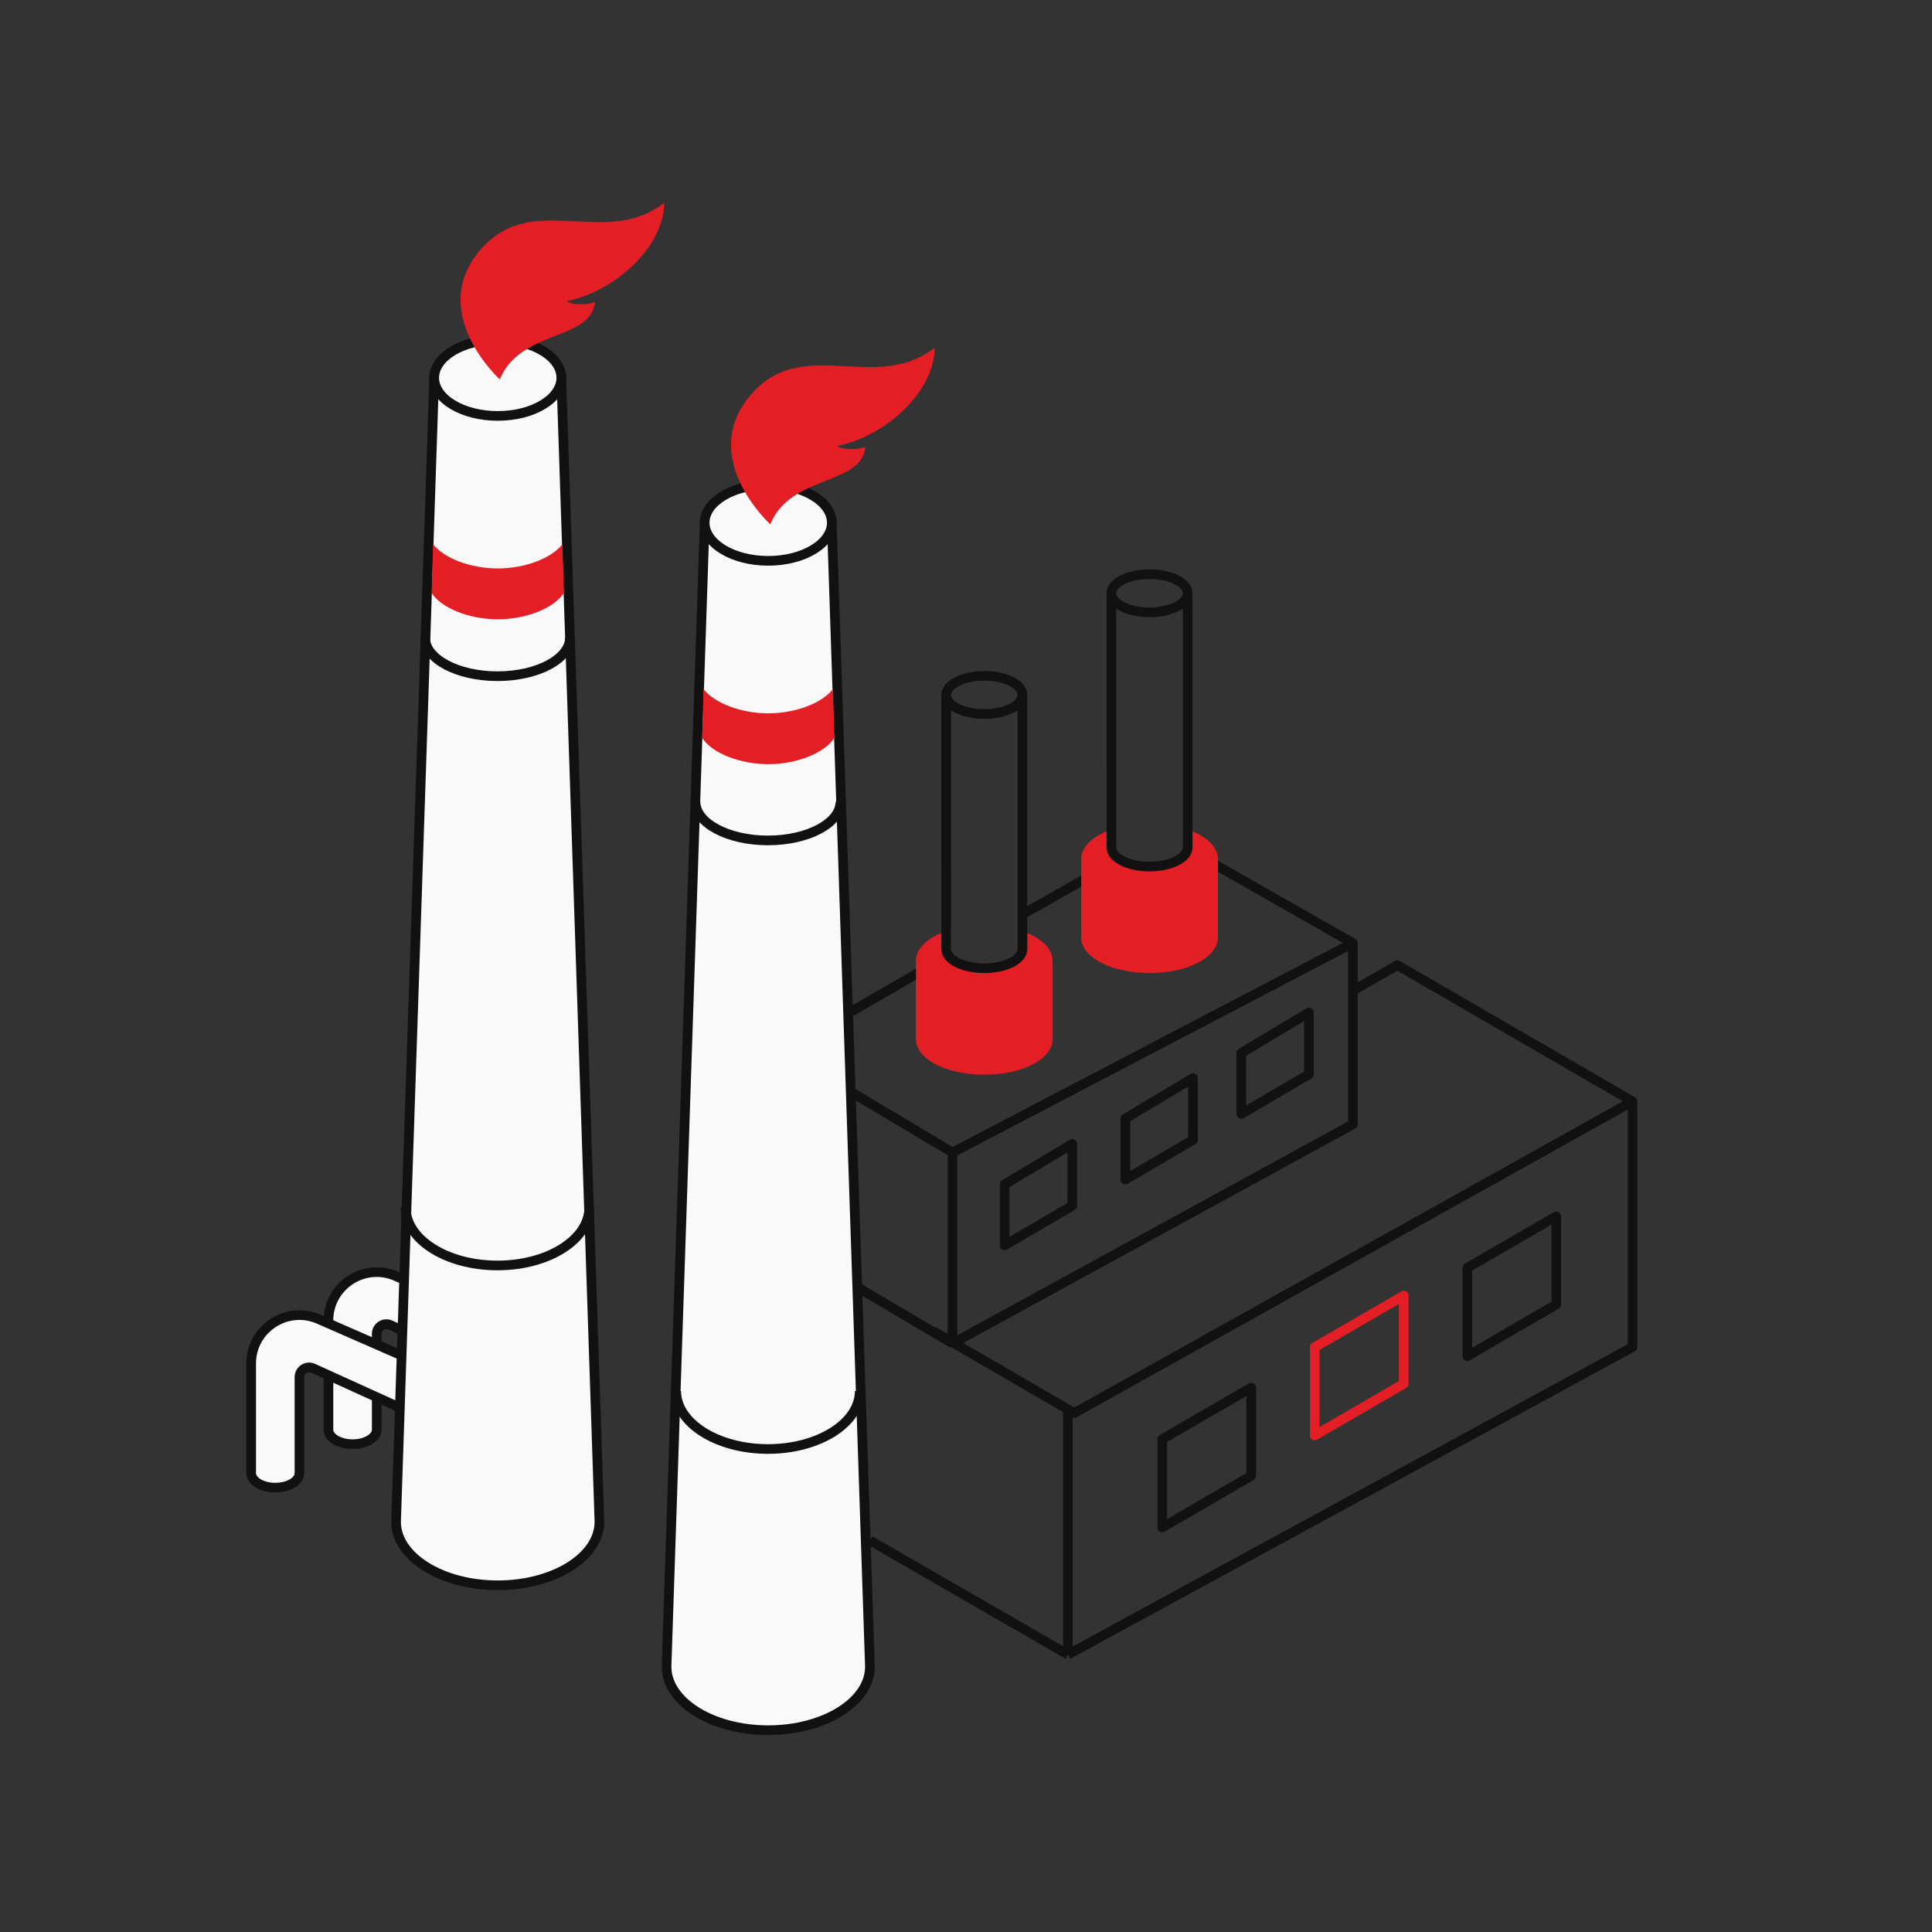 <?xml version="1.0" encoding="UTF-8"?> <svg xmlns="http://www.w3.org/2000/svg" width="200" height="200" viewBox="0 0 200 200" fill="none"><rect x="0" y="0" width="200" height="200" fill="#333333" stroke="none"/> <path d="M36.5 149.5C37.881 149.5 39 148.828 39 148V138.076C39 137.343 39.763 136.859 40.426 137.171L47.5 140.5V135L41.031 132.125C37.724 130.655 34 133.076 34 136.694V148C34 148.828 35.119 149.5 36.5 149.5Z" fill="#F9F9F9" stroke="#111111"></path> <path d="M28.5 154C29.881 154 31 153.328 31 152.5V142.553C31 141.826 31.752 141.342 32.414 141.643L42 146V140.5L33.004 136.564C29.701 135.119 26 137.539 26 141.145V152.5C26 153.328 27.119 154 28.5 154Z" fill="#F9F9F9" stroke="#111111"></path> <path d="M88.148 113.071L98.602 119.308L140.049 97.624L125.576 89.387M88.148 104.696L95.313 100.571M112.419 90.943L105.84 94.65" stroke="#111111" stroke-linejoin="round"></path> <path d="M96.629 137.811L111.204 146.281L168.997 114.015L144.655 99.913L140.05 102.545" stroke="#111111" stroke-linejoin="round"></path> <path d="M98.603 139.07L140.05 116.386V97.623M98.603 139.07V119.307M98.603 139.07L88.734 133.238" stroke="#111111" stroke-linejoin="round"></path> <path d="M104.001 122.601L111.001 118.417V124.816L104.001 128.917V122.601Z" stroke="#111111" stroke-linejoin="round"></path> <path d="M116.501 115.785L123.501 111.601V118.001L116.501 122.101V115.785Z" stroke="#111111" stroke-linejoin="round"></path> <path d="M128.5 109.001L135.5 104.816V111.216L128.5 115.316V109.001Z" stroke="#111111" stroke-linejoin="round"></path> <path d="M110.551 171.281L169.003 139.446V114.07M110.551 171.281V145.905M110.551 171.281L90.055 159.465" stroke="#111111" stroke-linejoin="round"></path> <path d="M120.313 148.983L129.523 143.65V152.775L120.313 158.124V148.983Z" stroke="#111111" stroke-linejoin="round"></path> <path d="M136.102 139.456L145.312 134.123V143.247L136.102 148.597V139.456Z" stroke="#E31E24" stroke-linejoin="round"></path> <path d="M151.895 131.246L161.105 125.913V135.037L151.895 140.387V131.246Z" stroke="#111111" stroke-linejoin="round"></path> <path d="M51.526 164.109C57.34 164.109 62.053 161.163 62.053 157.53L58.105 39.109H44.947L41 157.53C41 161.163 45.713 164.109 51.526 164.109Z" fill="#F9F9F9" stroke="#111111"></path> <path fill-rule="evenodd" clip-rule="evenodd" d="M58.223 56.336L58.369 61.395C57.338 62.971 54.442 64.109 51.526 64.109C48.61 64.109 45.714 62.971 44.683 61.395L44.829 56.336C45.967 57.805 48.737 58.846 51.526 58.846C54.314 58.846 57.085 57.805 58.223 56.336Z" fill="#E31E24"></path> <path d="M58.107 39.109C58.107 41.289 55.162 43.056 51.528 43.056C47.895 43.056 44.949 41.289 44.949 39.109C44.949 36.929 47.895 35.162 51.528 35.162C55.162 35.162 58.107 36.929 58.107 39.109Z" fill="#F9F9F9" stroke="#111111"></path> <path d="M51.738 39.275C51.738 39.275 44.233 32.449 49.616 25.991C54.999 19.532 62.558 25.816 68.757 21C68.757 25.541 63.638 30.185 58.669 31.171C59.219 31.642 61.097 31.511 61.592 31.267C61.206 35.284 53.86 34.1 51.738 39.275Z" fill="#E31E24"></path> <path d="M79.526 179.109C85.34 179.109 90.053 176.164 90.053 172.53L86.105 54.109H72.947L69 172.53C69 176.164 73.713 179.109 79.526 179.109Z" fill="#F9F9F9" stroke="#111111"></path> <path d="M89 144C89 147.314 84.747 150 79.5 150C74.253 150 70 147.314 70 144" stroke="#111111"></path> <path fill-rule="evenodd" clip-rule="evenodd" d="M86.223 71.335L86.369 76.394C85.338 77.971 82.442 79.109 79.526 79.109C76.61 79.109 73.713 77.971 72.683 76.394L72.829 71.335C73.967 72.805 76.737 73.846 79.526 73.846C82.314 73.846 85.085 72.805 86.223 71.335Z" fill="#E31E24"></path> <path d="M86.107 54.109C86.107 56.289 83.162 58.057 79.528 58.057C75.895 58.057 72.949 56.289 72.949 54.109C72.949 51.929 75.895 50.162 79.528 50.162C83.162 50.162 86.107 51.929 86.107 54.109Z" fill="#F9F9F9" stroke="#111111"></path> <path d="M79.738 54.275C79.738 54.275 72.233 47.449 77.616 40.991C82.999 34.532 90.558 40.816 96.757 36C96.757 40.541 91.638 45.185 86.669 46.171C87.219 46.642 89.097 46.511 89.592 46.267C89.206 50.284 81.86 49.1 79.738 54.275Z" fill="#E31E24"></path> <path d="M101.895 102.714C105.529 102.714 108.474 101.274 108.474 99.498C108.474 98.454 107.458 97.527 105.883 96.939L105.843 98.255V99.571L104.527 100.229H101.895H99.264L97.908 98.913V96.939C96.333 97.527 95.316 98.454 95.316 99.498C95.316 101.274 98.262 102.714 101.895 102.714Z" fill="#E31E24"></path> <path d="M108.474 99.498C108.474 101.274 105.529 102.714 101.895 102.714C98.262 102.714 95.316 101.274 95.316 99.498V107.539C95.316 109.315 98.262 110.755 101.895 110.755C105.529 110.755 108.474 109.315 108.474 107.539V99.498Z" fill="#E31E24"></path> <path d="M108.474 99.498C108.474 101.274 105.529 102.714 101.895 102.714C98.262 102.714 95.316 101.274 95.316 99.498M108.474 99.498V107.539C108.474 109.315 105.529 110.755 101.895 110.755C98.262 110.755 95.316 109.315 95.316 107.539V99.498M108.474 99.498C108.474 98.454 107.458 97.527 105.883 96.939L105.843 98.255V99.571L104.527 100.229H101.895H99.264L97.908 98.913V96.939C96.333 97.527 95.316 98.454 95.316 99.498" stroke="#E31E24"></path> <path d="M105.84 71.939C105.84 73.029 104.073 73.912 101.893 73.912C99.713 73.912 97.945 73.029 97.945 71.939M105.84 71.939C105.84 70.849 104.073 69.965 101.893 69.965C99.713 69.965 97.945 70.849 97.945 71.939M105.84 71.939V98.254C105.84 99.344 104.073 100.228 101.893 100.228C99.742 100.228 97.993 99.368 97.946 98.299M97.945 71.939L97.946 98.299M97.945 98.254C97.945 98.269 97.946 98.284 97.946 98.299" stroke="#111111"></path> <path d="M119.001 92.189C122.634 92.189 125.58 90.749 125.58 88.972C125.58 87.929 124.563 87.002 122.988 86.414V88.972L122.29 89.704L120.317 90.361H117.027L115.053 89.046L115.013 86.414C113.438 87.002 112.422 87.929 112.422 88.972C112.422 90.749 115.367 92.189 119.001 92.189Z" fill="#E31E24"></path> <path d="M125.58 88.972C125.58 90.749 122.634 92.189 119.001 92.189C115.367 92.189 112.422 90.749 112.422 88.972V97.013C112.422 98.79 115.367 100.23 119.001 100.23C122.634 100.23 125.58 98.79 125.58 97.013V88.972Z" fill="#E31E24"></path> <path d="M125.58 88.972C125.58 90.749 122.634 92.189 119.001 92.189C115.367 92.189 112.422 90.749 112.422 88.972M125.58 88.972V97.013C125.58 98.79 122.634 100.23 119.001 100.23C115.367 100.23 112.422 98.79 112.422 97.013V88.972M125.58 88.972C125.58 87.929 124.563 87.002 122.988 86.414V88.972L122.29 89.704L120.317 90.361H117.027L115.053 89.046L115.013 86.414C113.438 87.002 112.422 87.929 112.422 88.972" stroke="#E31E24"></path> <path d="M122.946 61.413C122.946 62.503 121.178 63.387 118.998 63.387C116.818 63.387 115.051 62.503 115.051 61.413M122.946 61.413C122.946 60.323 121.178 59.44 118.998 59.44C116.818 59.44 115.051 60.323 115.051 61.413M122.946 61.413V87.729C122.946 88.819 121.178 89.703 118.998 89.703C116.848 89.703 115.099 88.843 115.052 87.773M115.051 61.413L115.052 87.773M115.051 87.729C115.051 87.744 115.051 87.758 115.052 87.773" stroke="#111111"></path> <path d="M59 66C59 68.209 55.642 70 51.5 70C47.358 70 44 68.209 44 66" stroke="#111111"></path> <path d="M61 125C61 128.314 56.747 131 51.5 131C46.253 131 42 128.314 42 125" stroke="#111111"></path> <path d="M87 83C87 85.209 83.642 87 79.5 87C75.358 87 72 85.209 72 83" stroke="#111111"></path> </svg> 